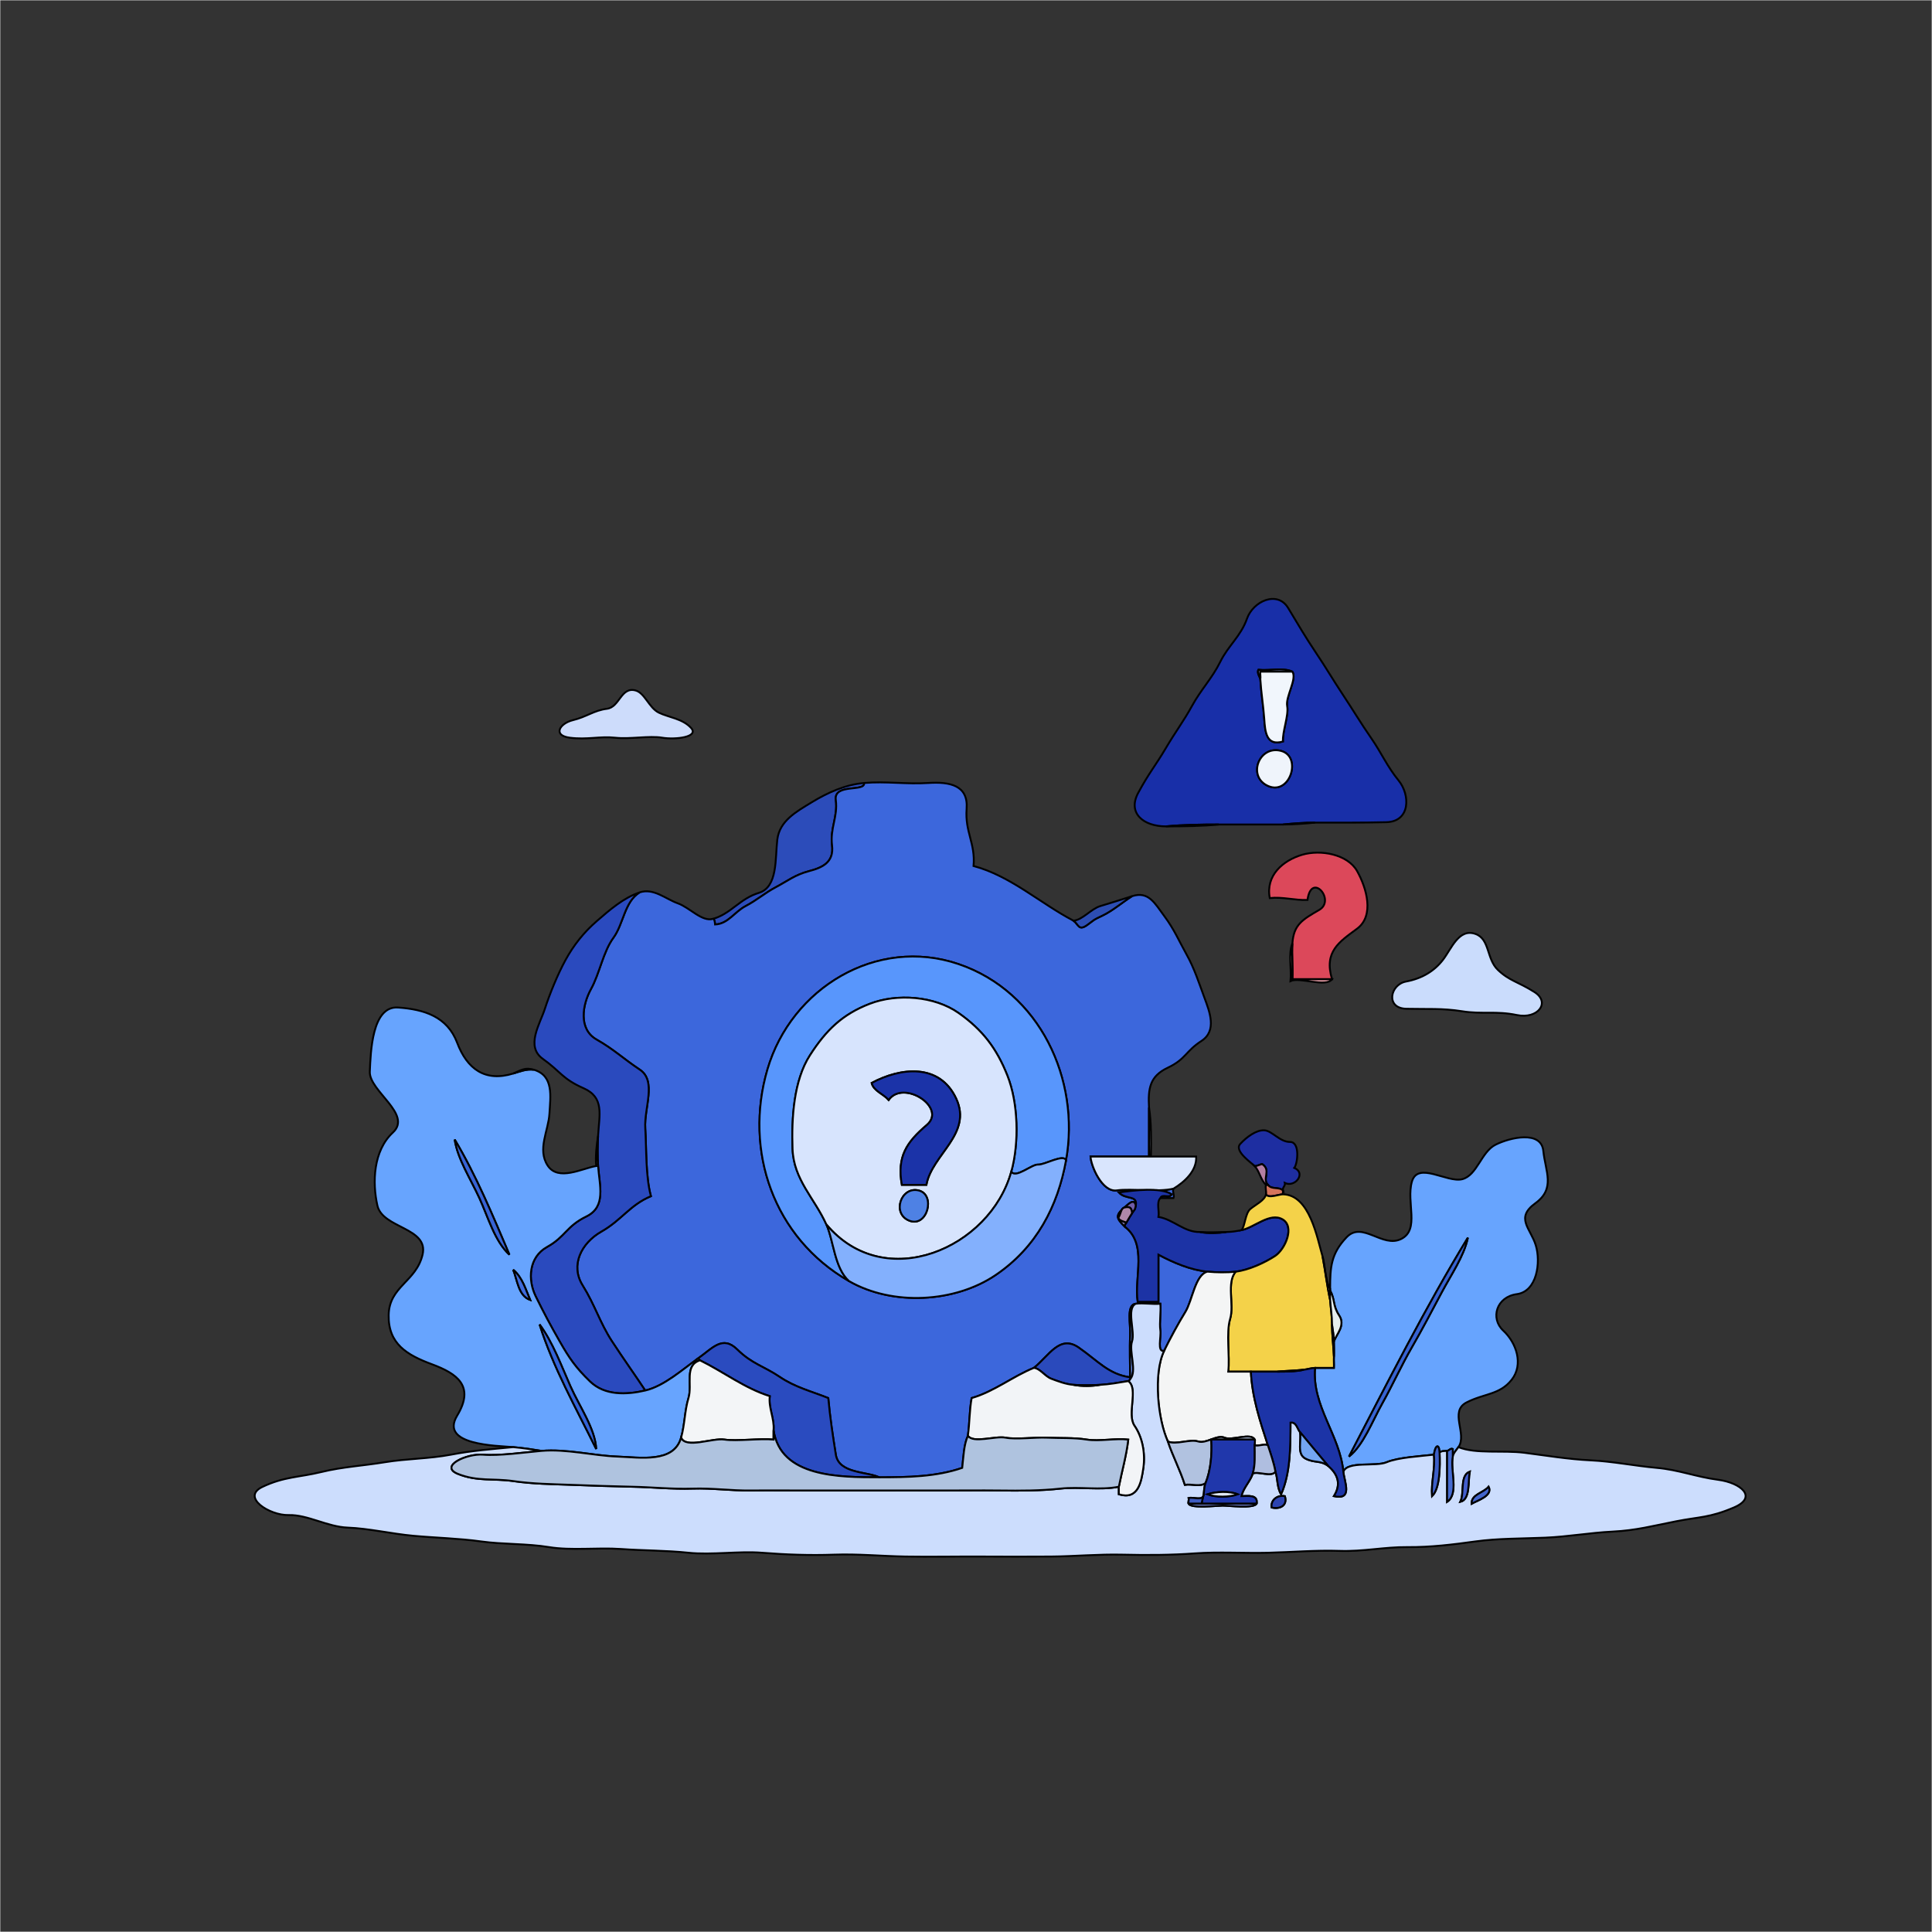 <svg width="1024" height="1024" viewBox="0 0 1024 1024" fill="none" xmlns="http://www.w3.org/2000/svg">
<rect x="0" y="0" width="1024" height="1024" fill="#333333" stroke="none"/>
<g clip-path="url(#clip0_2114_1054)">
<path d="M0 1024H1024V0H0V1024ZM697 436C691.96 436.49 685.73 437 680 437C668.67 437 657.33 437 646 437C637.36 437.84 627.34 438 618 438C605.83 438 597.54 430.85 603.26 420.26C608.97 409.67 612.44 405.81 617.77 396.77C623.1 387.73 627.21 382.49 631.92 373.92C636.64 365.36 642.54 359.37 646.77 350.77C651 342.17 657.66 337.22 660.92 327.92C664.19 318.63 677.04 312.8 682.75 322.25C688.46 331.7 691.72 337.37 697.3 345.7C702.89 354.02 706.49 360.27 711.77 368.23C717.05 376.19 721.37 383.46 726.77 391.23C732.17 399 735.16 406.17 741.3 413.7C747.45 421.22 747.66 435.46 734.78 435.78C721.9 436.09 709.83 436 697 436ZM337 366C341.76 367.37 344.03 375.22 349.25 377.75C354.46 380.28 361.68 380.85 366.23 385.77C370.78 390.69 357.89 392.15 351 391C344.11 389.85 334.02 391.87 326 391C317.98 390.13 311.19 392.18 302 391C292.81 389.82 296.58 383.41 303.69 381.69C310.81 379.98 314.83 376.52 321.67 375.67C328.51 374.83 329.09 363.72 337 366ZM569 488C573.91 487.49 578.18 481.76 583.23 480.23C588.28 478.7 594.87 476.67 600 475C608.82 472.14 612.11 478.83 617.25 485.75C622.39 492.67 624.99 498.92 628.97 506.03C632.96 513.13 635.57 521.22 638.32 528.68C641.07 536.14 645.21 546.28 636.75 551.75C628.3 557.23 628.51 561.39 618.92 565.92C609.33 570.45 608.46 577.03 609 587C610.29 594.92 610.12 604.36 610 613C618 613 626 613 634 613C634.4 620.59 627.76 626.5 622 630C621.22 631.13 622.59 633.74 622 635C619.67 635 617.33 635 615 635C612.81 637.37 614.58 641.86 614 645C621.89 646.27 627.66 653.21 636 653C640.6 653.31 645.39 653.09 650 653C653.02 652.94 655.26 652.56 658 652C659.9 650.08 659.91 643.1 662.75 640.75C665.6 638.41 670.35 636.22 671 633C671.31 631.46 670.49 629.47 671 628C668.25 625.54 667.53 620.79 665 618C663.84 616.72 653.86 610.12 657.33 606.33C660.8 602.54 665.92 598.86 670.08 599.08C674.23 599.29 678.25 605.27 683.74 605.26C689.24 605.24 687.73 616.93 686 619C692.42 621.74 686.49 629.55 681 627C681.37 628.54 679.57 629.4 680 631C680 631.5 679.84 632.94 680 633C694.23 633.33 698.1 656.19 701 666C702.2 670.07 702.59 679.74 705 683C705 671.74 705.4 664.5 713.75 655.75C722.11 647.01 732.69 661.65 742.67 656.67C752.65 651.69 745.23 637.28 748.33 626.33C751.44 615.38 767.04 627.04 775 625C782.96 622.96 785.06 610.5 792.7 606.7C800.33 602.89 816.87 599 817.99 610.01C819.11 621.02 824.56 629.9 813.75 637.75C802.94 645.6 811.23 651.04 813.99 660.01C816.75 668.98 814.71 684.49 803.93 685.93C793.14 687.36 789.75 698.73 796.75 705.25C803.75 711.76 807.59 723.16 801.25 731.25C794.91 739.33 786.67 738.5 777.31 743.31C767.94 748.11 777.84 760.02 773 767C782.26 770.77 796.49 768.54 808 770C819.51 771.46 831.15 773.44 843 774C854.85 774.56 866.2 776.92 878.02 777.98C889.84 779.03 898.85 782.77 910.68 784.32C922.51 785.87 931.91 793.48 919 799C906.08 804.51 900.69 803.89 888.33 806.33C875.97 808.77 867.15 811.16 854.78 811.78C842.4 812.4 831.25 814.48 819 815C806.75 815.52 793.96 815.35 782 817C770.04 818.65 758.43 820.1 746 820C733.57 819.9 722.64 822.43 710 822C697.36 821.57 684.62 822.7 672 823C659.38 823.3 645.87 822.42 633.33 823.33C620.79 824.24 607.85 824.31 595 824C582.15 823.69 569.72 824.9 557 825C544.28 825.1 531.76 825.05 519 825C506.24 824.95 492.73 825.21 480 825C467.27 824.79 454.87 823.54 442 824C429.13 824.46 416.48 823.99 404 823C391.52 822.01 377.27 824.27 365 823C352.73 821.73 341.22 821.86 329 821C316.78 820.14 302.8 821.93 291 820C279.2 818.07 266.59 818.62 255 817C243.41 815.38 230.34 815.05 219 814C207.66 812.95 195.14 810.07 184.33 809.67C173.52 809.27 163.08 802.76 152.98 803.02C142.87 803.29 127.62 793.53 139.08 788.08C150.53 782.62 158.67 783.03 170.22 780.22C181.77 777.41 192.52 776.9 204 775C215.48 773.11 227.55 773.19 239 771C250.45 768.81 260.6 768.1 272 767C263.28 766.23 232.79 766.03 242.31 750.31C251.82 734.58 242.21 728.02 228.92 723.08C215.64 718.14 205.72 712.25 206 697C206.28 681.75 220.6 679.38 223.97 664.98C227.35 650.57 202.78 651.13 200.03 638.97C197.28 626.81 197.78 609.94 208.25 600.25C218.72 590.55 195.56 578.26 196.01 567.99C196.46 557.73 197.12 533.01 211 534C224.88 534.99 237.05 538.82 242.31 552.7C247.56 566.57 257.08 573.59 272 569C276.3 567.17 278.27 565.59 283 567C293.66 570.18 291.71 581.23 291.22 590.22C290.73 599.22 284.67 609.17 290.26 617.74C295.85 626.32 308.67 619.2 316 618C315.51 612.63 316.25 606.61 317 602C317.61 590.84 320.51 581.7 309.25 576.75C298 571.8 297.07 567.87 287.75 561.25C278.43 554.62 286.14 542.9 288.77 534.77C291.41 526.64 295.56 516.47 299.77 508.77C303.98 501.07 309.36 494.23 316.25 488.25C323.14 482.26 330.47 475.88 339 473C346.39 470.51 352.84 476.51 359.23 478.77C365.62 481.03 372.01 488.76 378 487C387.56 484.19 392.11 476.3 402.23 473.23C412.35 470.16 410.79 454.89 411.99 444.99C413.19 435.09 421.92 430.28 430.23 425.23C438.54 420.18 447.89 415.89 458 415C469.42 413.99 480.5 415.76 492 415C503.5 414.24 513.27 416.24 512.33 428.67C511.39 441.1 517.07 446.95 516 459C535.68 464.25 551.48 478.9 569 488ZM706 519C702.81 523.56 688.75 517.66 684 520C684.66 513.5 682.68 505.67 685 500C685.68 489.98 690.41 487.39 699.25 482.25C708.08 477.11 695.02 461.81 693 477C686.2 477.26 679.94 475.25 673 476C670.72 463.88 680.08 456.06 690.07 453.07C700.07 450.09 714.34 452.84 719.3 461.7C724.27 470.56 728.65 485.28 719.25 492.25C709.85 499.21 701.6 504.35 706 519ZM782 495C789.73 497.72 787.76 508.21 793.92 514.08C800.09 519.94 804.43 520.23 813.23 525.77C822.02 531.31 815.06 540.31 804 538C792.94 535.69 785.59 537.69 775 536C764.41 534.31 756.43 534.94 745.33 534.67C734.23 534.4 736.73 521.81 745.23 520.23C753.73 518.65 760.22 514.66 764.77 508.77C769.32 502.88 773.17 491.9 782 495Z" stroke="#F8F8F8" stroke-width="0.3"/>
<path d="M618 438C626.64 437.16 636.66 437 646 437C657.33 437 668.67 437 680 437C685.04 436.51 691.27 436 697 436C709.83 436 721.9 436.09 734.78 435.78C747.66 435.46 747.45 421.22 741.3 413.7C735.16 406.17 732.17 399 726.77 391.23C721.37 383.46 717.05 376.19 711.77 368.23C706.49 360.27 702.89 354.02 697.3 345.7C691.72 337.37 688.46 331.7 682.75 322.25C677.04 312.8 664.19 318.63 660.92 327.92C657.66 337.22 651 342.17 646.77 350.77C642.54 359.37 636.64 365.36 631.92 373.92C627.21 382.49 623.1 387.73 617.77 396.77C612.44 405.81 608.97 409.67 603.26 420.26C597.54 430.85 605.83 438 618 438ZM685 356C687.55 359.89 681.29 369.25 682.22 374.22C683.15 379.19 679.63 387.76 680 393C671.06 395.62 670.54 387.69 670.07 380.93C669.61 374.17 668.4 366.84 668 360C667.92 359.03 666.04 356.67 667 355C672.83 355.66 679.99 353.68 685 356ZM679 398C690.15 400.99 683.81 421.46 672.33 416.67C660.85 411.88 667.21 394.84 679 398Z" stroke="#182FA8" stroke-width="0.3"/>
<path d="M668 360C668.22 358.7 667.83 357.3 668 356C673.67 356 679.33 356 685 356C679.99 353.68 672.83 355.66 667 355C666.04 356.67 667.92 359.03 668 360Z" stroke="#93A2DE" stroke-width="0.3"/>
<path d="M668 360C668.4 366.84 669.61 374.17 670.07 380.93C670.54 387.69 671.06 395.62 680 393C679.63 387.76 683.15 379.19 682.22 374.22C681.29 369.25 687.55 359.89 685 356C679.33 356 673.67 356 668 356C667.83 357.3 668.22 358.7 668 360Z" stroke="#F1F6FC" stroke-width="0.3"/>
<path d="M337 366C329.09 363.72 328.51 374.83 321.67 375.67C314.83 376.52 310.81 379.98 303.69 381.69C296.58 383.41 292.81 389.82 302 391C311.19 392.18 317.98 390.13 326 391C334.02 391.87 344.11 389.85 351 391C357.89 392.15 370.78 390.69 366.23 385.77C361.68 380.85 354.46 380.28 349.25 377.75C344.03 375.22 341.76 367.37 337 366Z" stroke="#CDDCFB" stroke-width="0.3"/>
<path d="M679 398C667.21 394.84 660.85 411.88 672.33 416.67C683.81 421.46 690.15 400.99 679 398Z" stroke="#EFF4FB" stroke-width="0.3"/>
<path d="M378 487C378.83 487.37 378.94 489.29 379 490C385.94 489.71 389.26 483.35 395.23 480.23C401.2 477.11 405.18 473.44 411.23 470.23C417.28 467.02 421.44 463.65 428.74 461.74C436.04 459.84 442.13 456.98 441 448C439.87 439.02 444.15 432.94 443 424C441.85 415.06 458.74 419.92 458 415C447.89 415.89 438.54 420.18 430.23 425.23C421.92 430.28 413.19 435.09 411.99 444.99C410.79 454.89 412.35 470.16 402.23 473.23C392.11 476.3 387.56 484.19 378 487Z" stroke="#2C4CBA" stroke-width="0.3"/>
<path d="M378 487C372.01 488.76 365.62 481.03 359.23 478.77C352.84 476.51 346.39 470.51 339 473C330.98 477.86 330.49 489.7 325.08 497.08C319.66 504.45 317.8 515.96 313.22 524.22C308.65 532.49 306.48 545.41 316.08 550.92C325.69 556.42 329.96 560.84 339.08 566.92C348.2 572.99 341.32 587.16 342 598C342.68 608.84 342.11 623.37 345 634C333.85 638.65 329.47 646.67 318.75 652.75C308.03 658.84 302.18 670.63 308.77 681.23C315.37 691.83 317.93 701.03 324.25 710.75C330.58 720.46 336.51 728.69 342 737C352.06 734.66 361.85 725.76 370 720C377.7 714.56 382.96 707.58 390.75 715.25C398.54 722.92 404.99 724.19 413.23 729.77C421.47 735.36 430.16 737.46 439 741C439.92 751.19 441.4 760.92 443 771C444.6 781.08 459.43 779.9 466 783C481.03 783 496.21 782.77 510 778C510.66 772.34 510.8 765.89 513 761C513.96 754.25 513.78 747.67 515 741C526.8 737.65 536.9 729.46 548 725C556.01 718.61 561.64 707.23 571.75 714.25C581.86 721.28 587.61 728.46 599 730C598.99 723.41 598.66 714.35 599 708C599.34 701.65 596.78 691.67 602 691C606.26 690.46 610.72 691.41 615 691C615.42 694.99 614.45 701.23 615 705C615.55 708.77 613.09 716.7 617 716C620.17 709.51 624.62 701.28 628.31 695.31C631.99 689.33 633.49 675.56 640 674C631.19 673.15 622.08 669.31 614 665C614 673.33 614 681.67 614 690C610.33 690 606.67 690 603 690C601.06 676.54 608.37 659.36 596 650C591.74 645.75 590.96 644.14 596 640C597.68 638.62 601.13 634.63 602 639C603.05 633.16 596.74 636.12 593 632C600.95 630.97 614.72 629.04 621 633C619.97 635.37 615.96 632.54 615 635C617.33 635 619.67 635 622 635C622.59 633.74 621.22 631.13 622 630C613.91 632 599.7 629.83 591.93 630.93C584.15 632.02 578.27 617.98 578 613C588.33 613 598.67 613 609 613C609 604.33 609 595.67 609 587C608.46 577.03 609.33 570.45 618.92 565.92C628.51 561.39 628.3 557.23 636.75 551.75C645.21 546.28 641.07 536.14 638.32 528.68C635.57 521.22 632.96 513.13 628.97 506.03C624.99 498.92 622.39 492.67 617.25 485.75C612.11 478.83 608.82 472.14 600 475C595 478.13 589.72 482.73 584.3 485.3C578.89 487.88 580.85 486.95 576.25 490.25C571.66 493.56 571.75 490.02 569 488C551.48 478.9 535.68 464.25 516 459C517.07 446.95 511.39 441.1 512.33 428.67C513.27 416.24 503.5 414.24 492 415C480.5 415.76 469.42 413.99 458 415C458.74 419.92 441.85 415.06 443 424C444.15 432.94 439.87 439.02 441 448C442.13 456.98 436.04 459.84 428.74 461.74C421.44 463.65 417.28 467.02 411.23 470.23C405.18 473.44 401.2 477.11 395.23 480.23C389.26 483.35 385.94 489.71 379 490C378.94 489.29 378.83 487.37 378 487ZM565 615C560.65 639.28 549.33 661.1 527.75 675.75C506.18 690.41 473.13 692.31 450 679C410.05 656.02 394.11 609.93 406.78 566.78C419.45 523.62 464.78 496.29 508.02 510.98C551.27 525.66 572.63 572.41 565 615Z" stroke="#3C67DC" stroke-width="0.3"/>
<path d="M680 437C685.73 437 691.96 436.49 697 436C691.27 436 685.04 436.51 680 437Z" stroke="#98A3E5" stroke-width="0.3"/>
<path d="M618 438C627.34 438 637.36 437.84 646 437C636.66 437 626.64 437.16 618 438Z" stroke="#9AA3DB" stroke-width="0.3"/>
<path d="M685 500C684.57 506.3 685.32 512.69 685 519C692 519 699 519 706 519C701.6 504.35 709.85 499.21 719.25 492.25C728.65 485.28 724.27 470.56 719.3 461.7C714.34 452.84 700.07 450.09 690.07 453.07C680.08 456.06 670.72 463.88 673 476C679.94 475.25 686.2 477.26 693 477C695.02 461.81 708.08 477.11 699.25 482.25C690.41 487.39 685.68 489.98 685 500Z" stroke="#DC485A" stroke-width="0.3"/>
<path d="M317 602C316.72 607.2 316.65 612.81 317 618C317.71 628.39 321.43 639.56 310.75 644.75C300.08 649.95 299.7 655.48 289.92 660.92C280.13 666.36 279.64 678.33 283.92 687.08C288.21 695.82 291.89 702.71 296.77 711.23C301.65 719.75 305.03 724.8 312.75 732.25C320.47 739.7 331.88 739.35 342 737C336.51 728.69 330.58 720.46 324.25 710.75C317.93 701.03 315.37 691.83 308.77 681.23C302.18 670.63 308.03 658.84 318.75 652.75C329.47 646.67 333.85 638.65 345 634C342.11 623.37 342.68 608.84 342 598C341.32 587.16 348.2 572.99 339.08 566.92C329.96 560.84 325.69 556.42 316.08 550.92C306.48 545.41 308.65 532.49 313.22 524.22C317.8 515.96 319.66 504.45 325.08 497.08C330.49 489.7 330.98 477.86 339 473C330.47 475.88 323.14 482.26 316.25 488.25C309.36 494.23 303.98 501.07 299.77 508.77C295.56 516.47 291.41 526.64 288.77 534.77C286.14 542.9 278.43 554.62 287.75 561.25C297.07 567.87 298 571.8 309.25 576.75C320.51 581.7 317.61 590.84 317 602Z" stroke="#2A4ABE" stroke-width="0.3"/>
<path d="M569 488C571.75 490.02 571.66 493.56 576.25 490.25C580.85 486.95 578.89 487.88 584.3 485.3C589.72 482.73 595 478.13 600 475C594.87 476.67 588.28 478.7 583.23 480.23C578.18 481.76 573.91 487.49 569 488Z" stroke="#2D4EB4" stroke-width="0.3"/>
<path d="M782 495C773.17 491.9 769.32 502.88 764.77 508.77C760.22 514.66 753.73 518.65 745.23 520.23C736.73 521.81 734.23 534.4 745.33 534.67C756.43 534.94 764.41 534.31 775 536C785.59 537.69 792.94 535.69 804 538C815.06 540.31 822.02 531.31 813.23 525.77C804.43 520.23 800.09 519.94 793.92 514.08C787.76 508.21 789.73 497.72 782 495Z" stroke="#CADCFC" stroke-width="0.3"/>
<path d="M706 519C699 519 692 519 685 519C685.32 512.69 684.57 506.3 685 500C682.68 505.67 684.66 513.5 684 520C688.75 517.66 702.81 523.56 706 519Z" stroke="#E59BA4" stroke-width="0.3"/>
<path d="M450 679C442.29 672.08 441.95 657.83 438 649C431.82 635.16 420.64 625.27 420.07 608.93C419.5 592.58 420.68 572.7 429.31 559.31C437.93 545.91 446.56 537.59 461.03 532.02C475.49 526.46 495.31 527.92 508.08 536.92C520.84 545.93 528.19 555.65 533.93 570.07C539.66 584.5 540.27 605.47 536 621C538.35 624.8 546.86 617.02 550.25 617.25C553.63 617.47 563.74 611.42 565 615C572.63 572.41 551.27 525.66 508.02 510.98C464.78 496.29 419.45 523.62 406.78 566.78C394.11 609.93 410.05 656.02 450 679Z" stroke="#5896FC" stroke-width="0.3"/>
<path d="M438 649C469.01 686.01 524.85 661.54 536 621C540.27 605.47 539.66 584.5 533.93 570.07C528.19 555.65 520.84 545.93 508.08 536.92C495.31 527.92 475.49 526.46 461.03 532.02C446.56 537.59 437.93 545.91 429.31 559.31C420.68 572.7 419.5 592.58 420.07 608.93C420.64 625.27 431.82 635.16 438 649ZM491 628C486.67 628 482.33 628 478 628C475.35 613.06 480.43 605.46 491.25 596.25C502.07 587.04 478.87 571.93 471 583C468.2 579.76 463 578.22 462 574C477.24 565.79 497.96 563.38 506.77 582.23C515.58 601.08 493.87 611.9 491 628ZM487 631C496 633.28 491.54 650.7 482 647C472.46 643.29 477.56 628.61 487 631Z" stroke="#D7E4FD" stroke-width="0.3"/>
<path d="M272 767C277.32 767.47 282.44 768.26 287 769C300.09 767.85 314.58 771.55 327 772C339.42 772.45 357.15 775.59 361 762C363.01 754.89 362.79 748.11 364.93 740.93C367.06 733.75 362.52 723.71 371 721C370.73 720.87 370.33 719.99 370 720C361.85 725.76 352.06 734.66 342 737C331.88 739.35 320.47 739.7 312.75 732.25C305.03 724.8 301.65 719.75 296.77 711.23C291.89 702.71 288.21 695.82 283.92 687.08C279.64 678.33 280.13 666.36 289.92 660.92C299.7 655.48 300.08 649.95 310.75 644.75C321.43 639.56 317.71 628.39 317 618C316.99 617.94 316 618 316 618C308.67 619.2 295.85 626.32 290.26 617.74C284.67 609.17 290.73 599.22 291.22 590.22C291.71 581.23 293.66 570.18 283 567C279.09 566.44 275.53 567.92 272 569C257.08 573.59 247.56 566.57 242.31 552.7C237.05 538.82 224.88 534.99 211 534C197.12 533.01 196.46 557.73 196.01 567.99C195.56 578.26 218.72 590.55 208.25 600.25C197.78 609.94 197.28 626.81 200.03 638.97C202.78 651.13 227.35 650.57 223.97 664.98C220.6 679.38 206.28 681.75 206 697C205.72 712.25 215.64 718.14 228.92 723.08C242.21 728.02 251.82 734.58 242.31 750.31C232.79 766.03 263.28 766.23 272 767ZM270 665C262.19 657.82 258.68 644.94 254.07 634.93C249.47 624.91 242.52 614.24 241 604C252.32 622.89 261.3 644.51 270 665ZM281 689C274.7 686.7 274.25 678.52 272 673C276.79 676.92 278.65 683.51 281 689ZM316 768C305.37 746.37 293.2 724.9 286 702C292.97 711.41 297.49 723.83 302.31 734.69C307.12 745.56 315.43 757.15 316 768Z" stroke="#67A4FE" stroke-width="0.3"/>
<path d="M272 569C275.53 567.92 279.09 566.44 283 567C278.27 565.59 276.3 567.17 272 569Z" stroke="#CAE5FB" stroke-width="0.3"/>
<path d="M491 628C493.87 611.9 515.58 601.08 506.77 582.23C497.96 563.38 477.24 565.79 462 574C463 578.22 468.2 579.76 471 583C478.87 571.93 502.07 587.04 491.25 596.25C480.43 605.46 475.35 613.06 478 628C482.33 628 486.67 628 491 628Z" stroke="#1B33A8" stroke-width="0.3"/>
<path d="M622 630C627.76 626.5 634.4 620.59 634 613C626 613 618 613 610 613C610.12 604.36 610.29 594.92 609 587C609 595.67 609 604.33 609 613C598.67 613 588.33 613 578 613C578.27 617.98 584.15 632.02 591.93 630.93C599.7 629.83 613.91 632 622 630Z" stroke="#D9E5FD" stroke-width="0.3"/>
<path d="M665 618C665.9 618.27 667.9 617.1 669 617C673.94 620.37 668.81 624.63 672 628C674.07 630.7 677.81 628.83 680 631C679.57 629.4 681.37 628.54 681 627C686.49 629.55 692.42 621.74 686 619C687.73 616.93 689.24 605.24 683.74 605.26C678.25 605.27 674.23 599.29 670.08 599.08C665.92 598.86 660.8 602.54 657.33 606.33C653.86 610.12 663.84 616.72 665 618Z" stroke="#1E2EA1" stroke-width="0.3"/>
<path d="M316 618C316 618 316.99 617.94 317 618C316.65 612.81 316.72 607.2 317 602C316.25 606.61 315.51 612.63 316 618Z" stroke="#D2DEFC" stroke-width="0.3"/>
<path d="M705 683C705 683.5 705 684 705 684C707.72 688.97 706.26 691.92 709.78 697.22C713.29 702.53 708.33 707.07 707 711C707 713.65 707.16 716.36 707 719C706.88 720.99 707.09 723.01 707 725C703.67 725 700.33 725 697 725C695.31 745.38 710.11 760.45 712 780C714.48 774.19 728.99 777.55 735 775C741.02 772.46 753.04 771.8 760 771C760.71 765.78 762.78 764.89 763 770C763.86 768.83 765.78 769.14 767 769C767.99 768.89 768.78 767.47 770 768C770 769.33 770 770.67 770 772C770.36 770.12 771.94 768.53 773 767C777.84 760.02 767.94 748.11 777.31 743.31C786.67 738.5 794.91 739.33 801.25 731.25C807.59 723.16 803.75 711.76 796.75 705.25C789.75 698.73 793.14 687.36 803.93 685.93C814.71 684.49 816.75 668.98 813.99 660.01C811.23 651.04 802.94 645.6 813.75 637.75C824.56 629.9 819.11 621.02 817.99 610.01C816.87 599 800.33 602.89 792.7 606.7C785.06 610.5 782.96 622.96 775 625C767.04 627.04 751.44 615.38 748.33 626.33C745.23 637.28 752.65 651.69 742.67 656.67C732.69 661.65 722.11 647.01 713.75 655.75C705.4 664.5 705 671.74 705 683ZM778 656C775.94 665.8 769.18 675.51 764.08 685.08C758.99 694.66 753.68 704.81 748.23 714.23C742.78 723.65 738.04 734.17 732.7 743.7C727.35 753.22 722.62 765.98 715 772C735.36 732.96 755.24 693.38 778 656Z" stroke="#67A4FE" stroke-width="0.3"/>
<path d="M270 665C261.3 644.51 252.32 622.89 241 604C242.52 614.24 249.47 624.91 254.07 634.93C258.68 644.94 262.19 657.82 270 665Z" stroke="#3763D5" stroke-width="0.3"/>
<path d="M536 621C524.85 661.54 469.01 686.01 438 649C441.95 657.83 442.29 672.08 450 679C473.13 692.31 506.18 690.41 527.75 675.75C549.33 661.1 560.65 639.28 565 615C563.74 611.42 553.63 617.47 550.25 617.25C546.86 617.02 538.35 624.8 536 621Z" stroke="#83B0FD" stroke-width="0.3"/>
<path d="M665 618C667.53 620.79 668.25 625.54 671 628C671.28 628.25 672 628 672 628C668.81 624.63 673.94 620.37 669 617C667.9 617.1 665.9 618.27 665 618Z" stroke="#B47FA2" stroke-width="0.3"/>
<path d="M671 633C672.22 635.36 678.05 632.96 680 633C679.84 632.94 680 631.5 680 631C677.81 628.83 674.07 630.7 672 628C672 628 671.28 628.25 671 628C670.49 629.47 671.31 631.46 671 633Z" stroke="#D4745C" stroke-width="0.3"/>
<path d="M487 631C477.56 628.61 472.46 643.29 482 647C491.54 650.7 496 633.28 487 631Z" stroke="#4E81E4" stroke-width="0.3"/>
<path d="M602 639C601.55 641.52 601.18 641.21 600 643C598.94 644.62 598.02 646.36 597 648C596.68 648.51 595.97 649.36 596 650C608.37 659.36 601.06 676.54 603 690C606.67 690 610.33 690 614 690C614 681.67 614 673.33 614 665C622.08 669.31 631.19 673.15 640 674C644.63 674.45 650.38 674.54 655 674C661.8 673.2 670.25 669.31 675.75 665.75C681.24 662.18 686.47 650.08 679.75 646.25C673.03 642.42 664.84 650.61 658 652C655.26 652.56 653.02 652.94 650 653C645.44 653.55 640.54 653.81 636 653C627.66 653.21 621.89 646.27 614 645C614.58 641.86 612.81 637.37 615 635C615.96 632.54 619.97 635.37 621 633C614.72 629.04 600.95 630.97 593 632C596.74 636.12 603.05 633.16 602 639Z" stroke="#1C33A5" stroke-width="0.3"/>
<path d="M658 652C664.84 650.61 673.03 642.42 679.75 646.25C686.47 650.08 681.24 662.18 675.75 665.75C670.25 669.31 661.8 673.2 655 674C649.89 679.53 654.26 691.57 652 699C649.75 706.43 651.94 718.91 651 727C655 727 659 727 663 727C667.67 727 672.33 727 677 727C680.9 726.62 686.52 726.49 691 726C692.89 725.79 694.84 725.11 697 725C700.33 725 703.67 725 707 725C707.09 723.01 706.88 720.99 707 719C706.82 714.11 706 707.61 706 702C706 697.4 705.3 693.34 705 689C703.39 681.73 702.46 673.69 701 666C698.1 656.19 694.23 633.33 680 633C678.05 632.96 672.22 635.36 671 633C670.35 636.22 665.6 638.41 662.75 640.75C659.91 643.1 659.9 650.08 658 652Z" stroke="#F4D249" stroke-width="0.3"/>
<path d="M596 640C599.05 639.32 599.77 640.31 600 643C601.18 641.21 601.55 641.52 602 639C601.13 634.63 597.68 638.62 596 640Z" stroke="#6F5CA6" stroke-width="0.3"/>
<path d="M596 650C595.97 649.36 596.68 648.51 597 648C596.74 647.73 591.95 646.83 593.03 644.97C594.11 643.11 594.11 640.42 596 640C590.96 644.14 591.74 645.75 596 650Z" stroke="#8D81BF" stroke-width="0.3"/>
<path d="M597 648C598.02 646.36 598.94 644.62 600 643C599.77 640.31 599.05 639.32 596 640C594.11 640.42 594.11 643.11 593.03 644.97C591.95 646.83 596.74 647.73 597 648Z" stroke="#AF88A9" stroke-width="0.3"/>
<path d="M650 653C645.39 653.09 640.6 653.31 636 653C640.54 653.81 645.44 653.55 650 653Z" stroke="#C1CCF3" stroke-width="0.3"/>
<path d="M778 656C755.24 693.38 735.36 732.96 715 772C722.62 765.98 727.35 753.22 732.7 743.7C738.04 734.17 742.78 723.65 748.23 714.23C753.68 704.81 758.99 694.66 764.08 685.08C769.18 675.51 775.94 665.8 778 656Z" stroke="#3763D2" stroke-width="0.3"/>
<path d="M705 689C704.89 687.35 705 685.65 705 684C705 684 705 683.5 705 683C702.59 679.74 702.2 670.07 701 666C702.46 673.69 703.39 681.73 705 689Z" stroke="#F1E6B3" stroke-width="0.3"/>
<path d="M281 689C278.65 683.51 276.79 676.92 272 673C274.25 678.52 274.7 686.7 281 689Z" stroke="#3E6BDC" stroke-width="0.3"/>
<path d="M617 716C611.15 727.97 613.69 752.51 619 764C623.11 765.95 630.72 762.61 635 764C639.28 765.39 645.06 760.25 649 762C652.94 763.75 663.09 759.12 665 763C665.29 763.6 665 765.32 665 766C666.99 766.69 670.12 765.08 672 766C667.89 753.35 663.63 740.66 663 727C659 727 655 727 651 727C651.94 718.91 649.75 706.43 652 699C654.26 691.57 649.89 679.53 655 674C650.38 674.54 644.63 674.45 640 674C633.49 675.56 631.99 689.33 628.31 695.31C624.62 701.28 620.17 709.51 617 716Z" stroke="#F4F5F5" stroke-width="0.3"/>
<path d="M705 689C705.3 693.34 706 697.4 706 702C706.23 704.42 707 707.91 707 711C708.33 707.07 713.29 702.53 709.78 697.22C706.26 691.92 707.72 688.97 705 684C705 685.65 704.89 687.35 705 689Z" stroke="#E5EEEF" stroke-width="0.3"/>
<path d="M599 730C599 730.5 599 731 599 731C602.86 726.82 598.22 716.29 600 711C601.78 705.71 596.78 693.53 602 691C596.78 691.67 599.34 701.65 599 708C598.66 714.35 598.99 723.41 599 730Z" stroke="#6485D8" stroke-width="0.3"/>
<path d="M599 731C598.88 731.26 598.21 731.96 598 732C603.64 736.19 597.03 749.47 601.31 755.69C605.58 761.92 607.09 770.37 606 778C604.91 785.63 603.24 795.12 593 792C593 790.67 593 789.33 593 788C582.9 789.99 572.4 787.87 562 789C551.6 790.13 540.85 790.14 530 790C519.15 789.86 507.92 790.05 497 790C486.08 789.95 474.93 790 464 790C453.07 790 441.91 789.96 431 790C420.09 790.04 408.82 789.88 398 790C387.18 790.12 377.81 788.65 367 789C356.19 789.35 345.69 788.21 335 788C324.31 787.79 313.67 787.4 303 787C292.33 786.6 282.51 786.53 272 785C261.49 783.47 253.12 785.34 242.78 781.22C232.44 777.1 247.53 770.3 256.01 771.01C264.48 771.72 278.32 769.76 287 769C282.44 768.26 277.32 767.47 272 767C260.6 768.1 250.45 768.81 239 771C227.55 773.19 215.48 773.11 204 775C192.52 776.9 181.77 777.41 170.22 780.22C158.67 783.03 150.53 782.62 139.08 788.08C127.62 793.53 142.87 803.29 152.98 803.02C163.08 802.76 173.52 809.27 184.33 809.67C195.14 810.07 207.66 812.95 219 814C230.34 815.05 243.41 815.38 255 817C266.59 818.62 279.2 818.07 291 820C302.8 821.93 316.78 820.14 329 821C341.22 821.86 352.73 821.73 365 823C377.27 824.27 391.52 822.01 404 823C416.48 823.99 429.13 824.46 442 824C454.87 823.54 467.27 824.79 480 825C492.73 825.21 506.24 824.95 519 825C531.76 825.05 544.28 825.1 557 825C569.72 824.9 582.15 823.69 595 824C607.85 824.31 620.79 824.24 633.33 823.33C645.87 822.42 659.38 823.3 672 823C684.62 822.7 697.36 821.57 710 822C722.64 822.43 733.57 819.9 746 820C758.43 820.1 770.04 818.65 782 817C793.96 815.35 806.75 815.52 819 815C831.25 814.48 842.4 812.4 854.78 811.78C867.15 811.16 875.97 808.77 888.33 806.33C900.69 803.89 906.08 804.51 919 799C931.91 793.48 922.51 785.87 910.68 784.32C898.85 782.77 889.84 779.03 878.02 777.98C866.2 776.92 854.85 774.56 843 774C831.15 773.44 819.51 771.46 808 770C796.49 768.54 782.26 770.77 773 767C771.94 768.53 770.36 770.12 770 772C768.58 779.48 773.38 791.73 767 796C767 787 767 778 767 769C765.78 769.14 763.86 768.83 763 770C763.3 777.01 763.3 788.94 759 793C758.48 785.46 760.75 778.61 760 771C753.04 771.8 741.02 772.46 735 775C728.99 777.55 714.48 774.19 712 780C712.53 785.49 717.22 795.27 707 793C710.75 786.98 709.49 781.72 704 777C699.79 773.84 696.79 775.57 691.93 773.07C687.07 770.58 690 763.38 689 759C687.57 757.29 687.15 753.59 684 754C683.94 766.96 684.01 780.78 679 792C676.77 788.35 677.32 783.93 676 780C673.94 783.1 666.79 779.64 664 781C662.77 785.01 658.92 788.65 658 793C661.13 792.97 666.98 791.97 666 797C664.48 799.68 651.1 797.98 648 798C644.9 798.02 631.28 799.63 630 797C629.61 796.19 630.31 794.85 630 794C632.48 793.26 637.82 795.81 638 792C638.2 790.68 638.12 788.21 639 786C636.02 788.28 631.44 786.34 628 787C625.52 779.17 621.64 771.82 619 764C613.69 752.51 611.15 727.97 617 716C613.09 716.7 615.55 708.77 615 705C614.45 701.23 615.42 694.99 615 691C610.72 691.41 606.26 690.46 602 691C596.78 693.53 601.78 705.71 600 711C598.22 716.29 602.86 726.82 599 731ZM779 780C777.99 785.12 779.41 794.71 774 796C776.34 791.19 773.55 782.11 779 780ZM789 788C791.38 792.74 783.18 795.21 780 797C779.76 792.02 786.29 791.28 789 788ZM681 793C682.57 798.02 678.32 800.05 674 799C673.39 794.97 677.17 792.25 681 793Z" stroke="#CCDDFD" stroke-width="0.3"/>
<path d="M316 768C315.43 757.15 307.12 745.56 302.31 734.69C297.49 723.83 292.97 711.41 286 702C293.2 724.9 305.37 746.37 316 768Z" stroke="#3262D7" stroke-width="0.3"/>
<path d="M707 719C707.16 716.36 707 713.65 707 711C707 707.91 706.23 704.42 706 702C706 707.61 706.82 714.11 707 719Z" stroke="#D9D8B3" stroke-width="0.3"/>
<path d="M370 720C370.33 719.99 370.73 720.87 371 721C383.32 727.02 394.64 735.84 408 740C407.24 746.36 410.51 751.68 410 758C413.58 783.05 445.03 783 466 783C459.43 779.9 444.6 781.08 443 771C441.4 760.92 439.92 751.19 439 741C430.16 737.46 421.47 735.36 413.23 729.77C404.99 724.19 398.54 722.92 390.75 715.25C382.96 707.58 377.7 714.56 370 720Z" stroke="#2A4BBF" stroke-width="0.3"/>
<path d="M548 725C551.32 725.35 553.82 729.49 557.23 730.77C560.64 732.05 564.93 733.72 569 734C573.55 734.31 578.45 734.25 583 734C588.08 733.72 592.97 732.83 598 732C598.21 731.96 598.88 731.26 599 731C599 731 599 730.5 599 730C587.61 728.46 581.86 721.28 571.75 714.25C561.64 707.23 556.01 718.61 548 725Z" stroke="#2A4ABC" stroke-width="0.3"/>
<path d="M361 762C363.48 767.99 377.65 762.01 384 763C390.35 763.99 403.07 762.26 410 763C410 761.33 410 759.67 410 758C410.51 751.68 407.24 746.36 408 740C394.64 735.84 383.32 727.02 371 721C362.52 723.71 367.06 733.75 364.93 740.93C362.79 748.11 363.01 754.89 361 762Z" stroke="#F3F5F7" stroke-width="0.3"/>
<path d="M513 761C515.9 765.15 527.35 760.94 533 762C538.65 763.06 548.47 761.7 555 762C561.53 762.3 569.35 761.93 576 763C582.66 764.07 591.17 762.2 598 763C597.02 771.51 594.66 779.64 593 788C593 789.33 593 790.67 593 792C603.24 795.12 604.91 785.63 606 778C607.09 770.37 605.58 761.92 601.31 755.69C597.03 749.47 603.64 736.19 598 732C592.97 732.83 588.08 733.72 583 734C578.4 734.75 573.55 734.82 569 734C564.93 733.72 560.64 732.05 557.23 730.77C553.82 729.49 551.32 725.35 548 725C536.9 729.46 526.8 737.65 515 741C513.78 747.67 513.96 754.25 513 761Z" stroke="#F2F4F7" stroke-width="0.3"/>
<path d="M691 726C686.82 726.96 681.83 727 677 727C672.33 727 667.67 727 663 727C663.63 740.66 667.89 753.35 672 766C673.44 770.43 675.1 775.05 676 780C677.32 783.93 676.77 788.35 679 792C684.01 780.78 683.94 766.96 684 754C687.15 753.59 687.57 757.29 689 759C693.98 764.94 698.95 771.09 704 777C709.49 781.72 710.75 786.98 707 793C717.22 795.27 712.53 785.49 712 780C710.11 760.45 695.31 745.38 697 725C694.84 725.11 692.89 725.79 691 726Z" stroke="#1C34A7" stroke-width="0.3"/>
<path d="M677 727C681.83 727 686.82 726.96 691 726C686.52 726.49 680.9 726.62 677 727Z" stroke="#4E4B5D" stroke-width="0.3"/>
<path d="M583 734C578.45 734.25 573.55 734.31 569 734C573.55 734.82 578.4 734.75 583 734Z" stroke="#BCD3FA" stroke-width="0.3"/>
<path d="M361 762C357.15 775.59 339.42 772.45 327 772C314.58 771.55 300.09 767.85 287 769C278.32 769.76 264.48 771.72 256.01 771.01C247.53 770.3 232.44 777.1 242.78 781.22C253.12 785.34 261.49 783.47 272 785C282.51 786.53 292.33 786.6 303 787C313.67 787.4 324.31 787.79 335 788C345.69 788.21 356.19 789.35 367 789C377.81 788.65 387.18 790.12 398 790C408.82 789.88 420.09 790.04 431 790C441.91 789.96 453.07 790 464 790C474.93 790 486.08 789.95 497 790C507.92 790.05 519.15 789.86 530 790C540.85 790.14 551.6 790.13 562 789C572.4 787.87 582.9 789.99 593 788C594.66 779.64 597.02 771.51 598 763C591.17 762.2 582.66 764.07 576 763C569.35 761.93 561.53 762.3 555 762C548.47 761.7 538.65 763.06 533 762C527.35 760.94 515.9 765.15 513 761C510.8 765.89 510.66 772.34 510 778C496.21 782.77 481.03 783 466 783C445.03 783 413.58 783.05 410 758C410 759.67 410 761.33 410 763C403.07 762.26 390.35 763.99 384 763C377.65 762.01 363.48 767.99 361 762Z" stroke="#AFC3DF" stroke-width="0.3"/>
<path d="M704 777C698.95 771.09 693.98 764.94 689 759C690 763.38 687.07 770.58 691.93 773.07C696.79 775.57 699.79 773.84 704 777Z" stroke="#74A6F2" stroke-width="0.3"/>
<path d="M619 764C621.64 771.82 625.52 779.17 628 787C631.44 786.34 636.02 788.28 639 786C641.73 779.14 642.45 771.02 642 763C649.67 763 657.33 763 665 763C663.09 759.12 652.94 763.75 649 762C645.06 760.25 639.28 765.39 635 764C630.72 762.61 623.11 765.95 619 764Z" stroke="#B1C2E0" stroke-width="0.3"/>
<path d="M639 786C638.12 788.21 638.2 790.68 638 792C637.91 792.57 636.68 796.82 637 797C646.67 797 656.33 797 666 797C666.98 791.97 661.13 792.97 658 793C658.92 788.65 662.77 785.01 664 781C665.41 776.43 665 770.92 665 766C665 765.32 665.29 763.6 665 763C657.33 763 649.67 763 642 763C642.45 771.02 641.73 779.14 639 786ZM656 792C651.74 793.61 644.19 793.7 640 792C644.69 790.47 651.72 790.24 656 792Z" stroke="#2037AB" stroke-width="0.3"/>
<path d="M664 781C666.79 779.64 673.94 783.1 676 780C675.1 775.05 673.44 770.43 672 766C670.12 765.08 666.99 766.69 665 766C665 770.92 665.41 776.43 664 781Z" stroke="#AFBEE0" stroke-width="0.3"/>
<path d="M760 771C760.75 778.61 758.48 785.46 759 793C763.3 788.94 763.3 777.01 763 770C762.78 764.89 760.71 765.78 760 771Z" stroke="#3D5FC7" stroke-width="0.3"/>
<path d="M767 769C767 778 767 787 767 796C773.38 791.73 768.58 779.48 770 772C770 770.67 770 769.33 770 768C768.78 767.47 767.99 768.89 767 769Z" stroke="#466BCF" stroke-width="0.3"/>
<path d="M779 780C773.55 782.11 776.34 791.19 774 796C779.41 794.71 777.99 785.12 779 780Z" stroke="#435ECC" stroke-width="0.3"/>
<path d="M789 788C786.29 791.28 779.76 792.02 780 797C783.18 795.21 791.38 792.74 789 788Z" stroke="#4365CB" stroke-width="0.3"/>
<path d="M656 792C651.72 790.24 644.69 790.47 640 792C644.19 793.7 651.74 793.61 656 792Z" stroke="#E0E8F9" stroke-width="0.3"/>
<path d="M630 797C632.33 797 634.67 797 637 797C636.68 796.82 637.91 792.57 638 792C637.82 795.81 632.48 793.26 630 794C630.31 794.85 629.61 796.19 630 797Z" stroke="#3E5CC1" stroke-width="0.3"/>
<path d="M681 793C677.17 792.25 673.39 794.97 674 799C678.32 800.05 682.57 798.02 681 793Z" stroke="#2D44B1" stroke-width="0.3"/>
<path d="M666 797C656.33 797 646.67 797 637 797C634.67 797 632.33 797 630 797C631.28 799.63 644.9 798.02 648 798C651.1 797.98 664.48 799.68 666 797Z" stroke="#7385D6" stroke-width="0.3"/>
<path d="M618 438C626.64 437.16 636.66 437 646 437C657.33 437 668.67 437 680 437C685.04 436.51 691.27 436 697 436C709.83 436 721.9 436.09 734.78 435.78C747.66 435.46 747.45 421.22 741.3 413.7C735.16 406.17 732.17 399 726.77 391.23C721.37 383.46 717.05 376.19 711.77 368.23C706.49 360.27 702.89 354.02 697.3 345.7C691.72 337.37 688.46 331.7 682.75 322.25C677.04 312.8 664.19 318.63 660.92 327.92C657.66 337.22 651 342.17 646.77 350.77C642.54 359.37 636.64 365.36 631.92 373.92C627.21 382.49 623.1 387.73 617.77 396.77C612.44 405.81 608.97 409.67 603.26 420.26C597.54 430.85 605.83 438 618 438ZM685 356C687.55 359.89 681.29 369.25 682.22 374.22C683.15 379.19 679.63 387.76 680 393C671.06 395.62 670.54 387.69 670.07 380.93C669.61 374.17 668.4 366.84 668 360C667.92 359.03 666.04 356.67 667 355C672.83 355.66 679.99 353.68 685 356ZM679 398C690.15 400.99 683.81 421.46 672.33 416.67C660.85 411.88 667.21 394.84 679 398Z" fill="#182FA8" stroke="black"/>
<path d="M668 360C668.22 358.7 667.83 357.3 668 356C673.67 356 679.33 356 685 356C679.99 353.68 672.83 355.66 667 355C666.04 356.67 667.92 359.03 668 360Z" fill="#93A2DE" stroke="black"/>
<path d="M668 360C668.4 366.84 669.61 374.17 670.07 380.93C670.54 387.69 671.06 395.62 680 393C679.63 387.76 683.15 379.19 682.22 374.22C681.29 369.25 687.55 359.89 685 356C679.33 356 673.67 356 668 356C667.83 357.3 668.22 358.7 668 360Z" fill="#F1F6FC" stroke="black"/>
<path d="M337 366C329.09 363.72 328.51 374.83 321.67 375.67C314.83 376.52 310.81 379.98 303.69 381.69C296.58 383.41 292.81 389.82 302 391C311.19 392.18 317.98 390.13 326 391C334.02 391.87 344.11 389.85 351 391C357.89 392.15 370.78 390.69 366.23 385.77C361.68 380.85 354.46 380.28 349.25 377.75C344.03 375.22 341.76 367.37 337 366Z" fill="#CDDCFB" stroke="black"/>
<path d="M679 398C667.21 394.84 660.85 411.88 672.33 416.67C683.81 421.46 690.15 400.99 679 398Z" fill="#EFF4FB" stroke="black"/>
<path d="M378 487C378.83 487.37 378.94 489.29 379 490C385.94 489.71 389.26 483.35 395.23 480.23C401.2 477.11 405.18 473.44 411.23 470.23C417.28 467.02 421.44 463.65 428.74 461.74C436.04 459.84 442.13 456.98 441 448C439.87 439.02 444.15 432.94 443 424C441.85 415.06 458.74 419.92 458 415C447.89 415.89 438.54 420.18 430.23 425.23C421.92 430.28 413.19 435.09 411.99 444.99C410.79 454.89 412.35 470.16 402.23 473.23C392.11 476.3 387.56 484.19 378 487Z" fill="#2C4CBA" stroke="black"/>
<path d="M378 487C372.01 488.76 365.62 481.03 359.23 478.77C352.84 476.51 346.39 470.51 339 473C330.98 477.86 330.49 489.7 325.08 497.08C319.66 504.45 317.8 515.96 313.22 524.22C308.65 532.49 306.48 545.41 316.08 550.92C325.69 556.42 329.96 560.84 339.08 566.92C348.2 572.99 341.32 587.16 342 598C342.68 608.84 342.11 623.37 345 634C333.85 638.65 329.47 646.67 318.75 652.75C308.03 658.84 302.18 670.63 308.77 681.23C315.37 691.83 317.93 701.03 324.25 710.75C330.58 720.46 336.51 728.69 342 737C352.06 734.66 361.85 725.76 370 720C377.7 714.56 382.96 707.58 390.75 715.25C398.54 722.92 404.99 724.19 413.23 729.77C421.47 735.36 430.16 737.46 439 741C439.92 751.19 441.4 760.92 443 771C444.6 781.08 459.43 779.9 466 783C481.03 783 496.21 782.77 510 778C510.66 772.34 510.8 765.89 513 761C513.96 754.25 513.78 747.67 515 741C526.8 737.65 536.9 729.46 548 725C556.01 718.61 561.64 707.23 571.75 714.25C581.86 721.28 587.61 728.46 599 730C598.99 723.41 598.66 714.35 599 708C599.34 701.65 596.78 691.67 602 691C606.26 690.46 610.72 691.41 615 691C615.42 694.99 614.45 701.23 615 705C615.55 708.77 613.09 716.7 617 716C620.17 709.51 624.62 701.28 628.31 695.31C631.99 689.33 633.49 675.56 640 674C631.19 673.15 622.08 669.31 614 665C614 673.33 614 681.67 614 690C610.33 690 606.67 690 603 690C601.06 676.54 608.37 659.36 596 650C591.74 645.75 590.96 644.14 596 640C597.68 638.62 601.13 634.63 602 639C603.05 633.16 596.74 636.12 593 632C600.95 630.97 614.72 629.04 621 633C619.97 635.37 615.96 632.54 615 635C617.33 635 619.67 635 622 635C622.59 633.74 621.22 631.13 622 630C613.91 632 599.7 629.83 591.93 630.93C584.15 632.02 578.27 617.98 578 613C588.33 613 598.67 613 609 613C609 604.33 609 595.67 609 587C608.46 577.03 609.33 570.45 618.92 565.92C628.51 561.39 628.3 557.23 636.75 551.75C645.21 546.28 641.07 536.14 638.32 528.68C635.57 521.22 632.96 513.13 628.97 506.03C624.99 498.92 622.39 492.67 617.25 485.75C612.11 478.83 608.82 472.14 600 475C595 478.13 589.72 482.73 584.3 485.3C578.89 487.88 580.85 486.95 576.25 490.25C571.66 493.56 571.75 490.02 569 488C551.48 478.9 535.68 464.25 516 459C517.07 446.95 511.39 441.1 512.33 428.67C513.27 416.24 503.5 414.24 492 415C480.5 415.76 469.42 413.99 458 415C458.74 419.92 441.85 415.06 443 424C444.15 432.94 439.87 439.02 441 448C442.13 456.98 436.04 459.84 428.74 461.74C421.44 463.65 417.28 467.02 411.23 470.23C405.18 473.44 401.2 477.11 395.23 480.23C389.26 483.35 385.94 489.71 379 490C378.94 489.29 378.83 487.37 378 487ZM565 615C560.65 639.28 549.33 661.1 527.75 675.75C506.18 690.41 473.13 692.31 450 679C410.05 656.02 394.11 609.93 406.78 566.78C419.45 523.62 464.78 496.29 508.02 510.98C551.27 525.66 572.63 572.41 565 615Z" fill="#3C67DC" stroke="black"/>
<path d="M680 437C685.73 437 691.96 436.49 697 436C691.27 436 685.04 436.51 680 437Z" fill="#98A3E5" stroke="black"/>
<path d="M618 438C627.34 438 637.36 437.84 646 437C636.66 437 626.64 437.16 618 438Z" fill="#9AA3DB" stroke="black"/>
<path d="M685 500C684.57 506.3 685.32 512.69 685 519C692 519 699 519 706 519C701.6 504.35 709.85 499.21 719.25 492.25C728.65 485.28 724.27 470.56 719.3 461.7C714.34 452.84 700.07 450.09 690.07 453.07C680.08 456.06 670.72 463.88 673 476C679.94 475.25 686.2 477.26 693 477C695.02 461.81 708.08 477.11 699.25 482.25C690.41 487.39 685.68 489.98 685 500Z" fill="#DC485A" stroke="black"/>
<path d="M317 602C316.72 607.2 316.65 612.81 317 618C317.71 628.39 321.43 639.56 310.75 644.75C300.08 649.95 299.7 655.48 289.92 660.92C280.13 666.36 279.64 678.33 283.92 687.08C288.21 695.82 291.89 702.71 296.77 711.23C301.65 719.75 305.03 724.8 312.75 732.25C320.47 739.7 331.88 739.35 342 737C336.51 728.69 330.58 720.46 324.25 710.75C317.93 701.03 315.37 691.83 308.77 681.23C302.18 670.63 308.03 658.84 318.75 652.75C329.47 646.67 333.85 638.65 345 634C342.11 623.37 342.68 608.84 342 598C341.32 587.16 348.2 572.99 339.08 566.92C329.96 560.84 325.69 556.42 316.08 550.92C306.48 545.41 308.65 532.49 313.22 524.22C317.8 515.96 319.66 504.45 325.08 497.08C330.49 489.7 330.98 477.86 339 473C330.47 475.88 323.14 482.26 316.25 488.25C309.36 494.23 303.98 501.07 299.77 508.77C295.56 516.47 291.41 526.64 288.77 534.77C286.14 542.9 278.43 554.62 287.75 561.25C297.07 567.87 298 571.8 309.25 576.75C320.51 581.7 317.61 590.84 317 602Z" fill="#2A4ABE" stroke="black"/>
<path d="M569 488C571.75 490.02 571.66 493.56 576.25 490.25C580.85 486.95 578.89 487.88 584.3 485.3C589.72 482.73 595 478.13 600 475C594.87 476.67 588.28 478.7 583.23 480.23C578.18 481.76 573.91 487.49 569 488Z" fill="#2D4EB4" stroke="black"/>
<path d="M782 495C773.17 491.9 769.32 502.88 764.77 508.77C760.22 514.66 753.73 518.65 745.23 520.23C736.73 521.81 734.23 534.4 745.33 534.67C756.43 534.94 764.41 534.31 775 536C785.59 537.69 792.94 535.69 804 538C815.06 540.31 822.02 531.31 813.23 525.77C804.43 520.23 800.09 519.94 793.92 514.08C787.76 508.21 789.73 497.72 782 495Z" fill="#CADCFC" stroke="black"/>
<path d="M706 519C699 519 692 519 685 519C685.32 512.69 684.57 506.3 685 500C682.68 505.67 684.66 513.5 684 520C688.75 517.66 702.81 523.56 706 519Z" fill="#E59BA4" stroke="black"/>
<path d="M450 679C442.29 672.08 441.95 657.83 438 649C431.82 635.16 420.64 625.27 420.07 608.93C419.5 592.58 420.68 572.7 429.31 559.31C437.93 545.91 446.56 537.59 461.03 532.02C475.49 526.46 495.31 527.92 508.08 536.92C520.84 545.93 528.19 555.65 533.93 570.07C539.66 584.5 540.27 605.47 536 621C538.35 624.8 546.86 617.02 550.25 617.25C553.63 617.47 563.74 611.42 565 615C572.63 572.41 551.27 525.66 508.02 510.98C464.78 496.29 419.45 523.62 406.78 566.78C394.11 609.93 410.05 656.02 450 679Z" fill="#5896FC" stroke="black"/>
<path d="M438 649C469.01 686.01 524.85 661.54 536 621C540.27 605.47 539.66 584.5 533.93 570.07C528.19 555.65 520.84 545.93 508.08 536.92C495.31 527.92 475.49 526.46 461.03 532.02C446.56 537.59 437.93 545.91 429.31 559.31C420.68 572.7 419.5 592.58 420.07 608.93C420.64 625.27 431.82 635.16 438 649ZM491 628C486.67 628 482.33 628 478 628C475.35 613.06 480.43 605.46 491.25 596.25C502.07 587.04 478.87 571.93 471 583C468.2 579.76 463 578.22 462 574C477.24 565.79 497.96 563.38 506.77 582.23C515.58 601.08 493.87 611.9 491 628ZM487 631C496 633.28 491.54 650.7 482 647C472.46 643.29 477.56 628.61 487 631Z" fill="#D7E4FD" stroke="black"/>
<path d="M272 767C277.32 767.47 282.44 768.26 287 769C300.09 767.85 314.58 771.55 327 772C339.42 772.45 357.15 775.59 361 762C363.01 754.89 362.79 748.11 364.93 740.93C367.06 733.75 362.52 723.71 371 721C370.73 720.87 370.33 719.99 370 720C361.85 725.76 352.06 734.66 342 737C331.88 739.35 320.47 739.7 312.75 732.25C305.03 724.8 301.65 719.75 296.77 711.23C291.89 702.71 288.21 695.82 283.92 687.08C279.64 678.33 280.13 666.36 289.92 660.92C299.7 655.48 300.08 649.95 310.75 644.75C321.43 639.56 317.71 628.39 317 618C316.99 617.94 316 618 316 618C308.67 619.2 295.85 626.32 290.26 617.74C284.67 609.17 290.73 599.22 291.22 590.22C291.71 581.23 293.66 570.18 283 567C279.09 566.44 275.53 567.92 272 569C257.08 573.59 247.56 566.57 242.31 552.7C237.05 538.82 224.88 534.99 211 534C197.12 533.01 196.46 557.73 196.01 567.99C195.56 578.26 218.72 590.55 208.25 600.25C197.78 609.94 197.28 626.81 200.03 638.97C202.78 651.13 227.35 650.57 223.97 664.98C220.6 679.38 206.28 681.75 206 697C205.72 712.25 215.64 718.14 228.92 723.08C242.21 728.02 251.82 734.58 242.31 750.31C232.79 766.03 263.28 766.23 272 767ZM270 665C262.19 657.82 258.68 644.94 254.07 634.93C249.47 624.91 242.52 614.24 241 604C252.32 622.89 261.3 644.51 270 665ZM281 689C274.7 686.7 274.25 678.52 272 673C276.79 676.92 278.65 683.51 281 689ZM316 768C305.37 746.37 293.2 724.9 286 702C292.97 711.41 297.49 723.83 302.31 734.69C307.12 745.56 315.43 757.15 316 768Z" fill="#67A4FE" stroke="black"/>
<path d="M272 569C275.53 567.92 279.09 566.44 283 567C278.27 565.59 276.3 567.17 272 569Z" fill="#CAE5FB" stroke="black"/>
<path d="M491 628C493.87 611.9 515.58 601.08 506.77 582.23C497.96 563.38 477.24 565.79 462 574C463 578.22 468.2 579.76 471 583C478.87 571.93 502.07 587.04 491.25 596.25C480.43 605.46 475.35 613.06 478 628C482.33 628 486.67 628 491 628Z" fill="#1B33A8" stroke="black"/>
<path d="M622 630C627.76 626.5 634.4 620.59 634 613C626 613 618 613 610 613C610.12 604.36 610.29 594.92 609 587C609 595.67 609 604.33 609 613C598.67 613 588.33 613 578 613C578.27 617.98 584.15 632.02 591.93 630.93C599.7 629.83 613.91 632 622 630Z" fill="#D9E5FD" stroke="black"/>
<path d="M665 618C665.9 618.27 667.9 617.1 669 617C673.94 620.37 668.81 624.63 672 628C674.07 630.7 677.81 628.83 680 631C679.57 629.4 681.37 628.54 681 627C686.49 629.55 692.42 621.74 686 619C687.73 616.93 689.24 605.24 683.74 605.26C678.25 605.27 674.23 599.29 670.08 599.08C665.92 598.86 660.8 602.54 657.33 606.33C653.86 610.12 663.84 616.72 665 618Z" fill="#1E2EA1" stroke="black"/>
<path d="M316 618C316 618 316.99 617.94 317 618C316.65 612.81 316.72 607.2 317 602C316.25 606.61 315.51 612.63 316 618Z" fill="#D2DEFC" stroke="black"/>
<path d="M705 683C705 683.5 705 684 705 684C707.72 688.97 706.26 691.92 709.78 697.22C713.29 702.53 708.33 707.07 707 711C707 713.65 707.16 716.36 707 719C706.88 720.99 707.09 723.01 707 725C703.67 725 700.33 725 697 725C695.31 745.38 710.11 760.45 712 780C714.48 774.19 728.99 777.55 735 775C741.02 772.46 753.04 771.8 760 771C760.71 765.78 762.78 764.89 763 770C763.86 768.83 765.78 769.14 767 769C767.99 768.89 768.78 767.47 770 768C770 769.33 770 770.67 770 772C770.36 770.12 771.94 768.53 773 767C777.84 760.02 767.94 748.11 777.31 743.31C786.67 738.5 794.91 739.33 801.25 731.25C807.59 723.16 803.75 711.76 796.75 705.25C789.75 698.73 793.14 687.36 803.93 685.93C814.71 684.49 816.75 668.98 813.99 660.01C811.23 651.04 802.94 645.6 813.75 637.75C824.56 629.9 819.11 621.02 817.99 610.01C816.87 599 800.33 602.89 792.7 606.7C785.06 610.5 782.96 622.96 775 625C767.04 627.04 751.44 615.38 748.33 626.33C745.23 637.28 752.65 651.69 742.67 656.67C732.69 661.65 722.11 647.01 713.75 655.75C705.4 664.5 705 671.74 705 683ZM778 656C775.94 665.8 769.18 675.51 764.08 685.08C758.99 694.66 753.68 704.81 748.23 714.23C742.78 723.65 738.04 734.17 732.7 743.7C727.35 753.22 722.62 765.98 715 772C735.36 732.96 755.24 693.38 778 656Z" fill="#67A4FE" stroke="black"/>
<path d="M270 665C261.3 644.51 252.32 622.89 241 604C242.52 614.24 249.47 624.91 254.07 634.93C258.68 644.94 262.19 657.82 270 665Z" fill="#3763D5" stroke="black"/>
<path d="M536 621C524.85 661.54 469.01 686.01 438 649C441.95 657.83 442.29 672.08 450 679C473.13 692.31 506.18 690.41 527.75 675.75C549.33 661.1 560.65 639.28 565 615C563.74 611.42 553.63 617.47 550.25 617.25C546.86 617.02 538.35 624.8 536 621Z" fill="#83B0FD" stroke="black"/>
<path d="M665 618C667.53 620.79 668.25 625.54 671 628C671.28 628.25 672 628 672 628C668.81 624.63 673.94 620.37 669 617C667.9 617.1 665.9 618.27 665 618Z" fill="#B47FA2" stroke="black"/>
<path d="M671 633C672.22 635.36 678.05 632.96 680 633C679.84 632.94 680 631.5 680 631C677.81 628.83 674.07 630.7 672 628C672 628 671.28 628.25 671 628C670.49 629.47 671.31 631.46 671 633Z" fill="#D4745C" stroke="black"/>
<path d="M487 631C477.56 628.61 472.46 643.29 482 647C491.54 650.7 496 633.28 487 631Z" fill="#4E81E4" stroke="black"/>
<path d="M602 639C601.55 641.52 601.18 641.21 600 643C598.94 644.62 598.02 646.36 597 648C596.68 648.51 595.97 649.36 596 650C608.37 659.36 601.06 676.54 603 690C606.67 690 610.33 690 614 690C614 681.67 614 673.33 614 665C622.08 669.31 631.19 673.15 640 674C644.63 674.45 650.38 674.54 655 674C661.8 673.2 670.25 669.31 675.75 665.75C681.24 662.18 686.47 650.08 679.75 646.25C673.03 642.42 664.84 650.61 658 652C655.26 652.56 653.02 652.94 650 653C645.44 653.55 640.54 653.81 636 653C627.66 653.21 621.89 646.27 614 645C614.58 641.86 612.81 637.37 615 635C615.96 632.54 619.97 635.37 621 633C614.72 629.04 600.95 630.97 593 632C596.74 636.12 603.05 633.16 602 639Z" fill="#1C33A5" stroke="black"/>
<path d="M658 652C664.84 650.61 673.03 642.42 679.75 646.25C686.47 650.08 681.24 662.18 675.75 665.75C670.25 669.31 661.8 673.2 655 674C649.89 679.53 654.26 691.57 652 699C649.75 706.43 651.94 718.91 651 727C655 727 659 727 663 727C667.67 727 672.33 727 677 727C680.9 726.62 686.52 726.49 691 726C692.89 725.79 694.84 725.11 697 725C700.33 725 703.67 725 707 725C707.09 723.01 706.88 720.99 707 719C706.82 714.11 706 707.61 706 702C706 697.4 705.3 693.34 705 689C703.39 681.73 702.46 673.69 701 666C698.1 656.19 694.23 633.33 680 633C678.05 632.96 672.22 635.36 671 633C670.35 636.22 665.6 638.41 662.75 640.75C659.91 643.1 659.9 650.08 658 652Z" fill="#F4D249" stroke="black"/>
<path d="M596 640C599.05 639.32 599.77 640.31 600 643C601.18 641.21 601.55 641.52 602 639C601.13 634.63 597.68 638.62 596 640Z" fill="#6F5CA6" stroke="black"/>
<path d="M596 650C595.97 649.36 596.68 648.51 597 648C596.74 647.73 591.95 646.83 593.03 644.97C594.11 643.11 594.11 640.42 596 640C590.96 644.14 591.74 645.75 596 650Z" fill="#8D81BF" stroke="black"/>
<path d="M597 648C598.02 646.36 598.94 644.62 600 643C599.77 640.31 599.05 639.32 596 640C594.11 640.42 594.11 643.11 593.03 644.97C591.95 646.83 596.74 647.73 597 648Z" fill="#AF88A9" stroke="black"/>
<path d="M650 653C645.39 653.09 640.6 653.31 636 653C640.54 653.81 645.44 653.55 650 653Z" fill="#C1CCF3" stroke="black"/>
<path d="M778 656C755.24 693.38 735.36 732.96 715 772C722.62 765.98 727.35 753.22 732.7 743.7C738.04 734.17 742.78 723.65 748.23 714.23C753.68 704.81 758.99 694.66 764.08 685.08C769.18 675.51 775.94 665.8 778 656Z" fill="#3763D2" stroke="black"/>
<path d="M705 689C704.89 687.35 705 685.65 705 684C705 684 705 683.5 705 683C702.59 679.74 702.2 670.07 701 666C702.46 673.69 703.39 681.73 705 689Z" fill="#F1E6B3" stroke="black"/>
<path d="M281 689C278.65 683.51 276.79 676.92 272 673C274.25 678.52 274.7 686.7 281 689Z" fill="#3E6BDC" stroke="black"/>
<path d="M617 716C611.15 727.97 613.69 752.51 619 764C623.11 765.95 630.72 762.61 635 764C639.28 765.39 645.06 760.25 649 762C652.94 763.75 663.09 759.12 665 763C665.29 763.6 665 765.32 665 766C666.99 766.69 670.12 765.08 672 766C667.89 753.35 663.63 740.66 663 727C659 727 655 727 651 727C651.94 718.91 649.75 706.43 652 699C654.26 691.57 649.89 679.53 655 674C650.38 674.54 644.63 674.45 640 674C633.49 675.56 631.99 689.33 628.31 695.31C624.62 701.28 620.17 709.51 617 716Z" fill="#F4F5F5" stroke="black"/>
<path d="M705 689C705.3 693.34 706 697.4 706 702C706.23 704.42 707 707.91 707 711C708.33 707.07 713.29 702.53 709.78 697.22C706.26 691.92 707.72 688.97 705 684C705 685.65 704.89 687.35 705 689Z" fill="#E5EEEF" stroke="black"/>
<path d="M599 730C599 730.5 599 731 599 731C602.86 726.82 598.22 716.29 600 711C601.78 705.71 596.78 693.53 602 691C596.78 691.67 599.34 701.65 599 708C598.66 714.35 598.99 723.41 599 730Z" fill="#6485D8" stroke="black"/>
<path d="M599 731C598.88 731.26 598.21 731.96 598 732C603.64 736.19 597.03 749.47 601.31 755.69C605.58 761.92 607.09 770.37 606 778C604.91 785.63 603.24 795.12 593 792C593 790.67 593 789.33 593 788C582.9 789.99 572.4 787.87 562 789C551.6 790.13 540.85 790.14 530 790C519.15 789.86 507.92 790.05 497 790C486.08 789.95 474.93 790 464 790C453.07 790 441.91 789.96 431 790C420.09 790.04 408.82 789.88 398 790C387.18 790.12 377.81 788.65 367 789C356.19 789.35 345.69 788.21 335 788C324.31 787.79 313.67 787.4 303 787C292.33 786.6 282.51 786.53 272 785C261.49 783.47 253.12 785.34 242.78 781.22C232.44 777.1 247.53 770.3 256.01 771.01C264.48 771.72 278.32 769.76 287 769C282.44 768.26 277.32 767.47 272 767C260.6 768.1 250.45 768.81 239 771C227.55 773.19 215.48 773.11 204 775C192.52 776.9 181.77 777.41 170.22 780.22C158.67 783.03 150.53 782.62 139.08 788.08C127.62 793.53 142.87 803.29 152.98 803.02C163.08 802.76 173.52 809.27 184.33 809.67C195.14 810.07 207.66 812.95 219 814C230.34 815.05 243.41 815.38 255 817C266.59 818.62 279.2 818.07 291 820C302.8 821.93 316.78 820.14 329 821C341.22 821.86 352.73 821.73 365 823C377.27 824.27 391.52 822.01 404 823C416.48 823.99 429.13 824.46 442 824C454.87 823.54 467.27 824.79 480 825C492.73 825.21 506.24 824.95 519 825C531.76 825.05 544.28 825.1 557 825C569.72 824.9 582.15 823.69 595 824C607.85 824.31 620.79 824.24 633.33 823.33C645.87 822.42 659.38 823.3 672 823C684.62 822.7 697.36 821.57 710 822C722.64 822.43 733.57 819.9 746 820C758.43 820.1 770.04 818.65 782 817C793.96 815.35 806.75 815.52 819 815C831.25 814.48 842.4 812.4 854.78 811.78C867.15 811.16 875.97 808.77 888.33 806.33C900.69 803.89 906.08 804.51 919 799C931.91 793.48 922.51 785.87 910.68 784.32C898.85 782.77 889.84 779.03 878.02 777.98C866.2 776.92 854.85 774.56 843 774C831.15 773.44 819.51 771.46 808 770C796.49 768.54 782.26 770.77 773 767C771.94 768.53 770.36 770.12 770 772C768.58 779.48 773.38 791.73 767 796C767 787 767 778 767 769C765.78 769.14 763.86 768.83 763 770C763.3 777.01 763.3 788.94 759 793C758.48 785.46 760.75 778.61 760 771C753.04 771.8 741.02 772.46 735 775C728.99 777.55 714.48 774.19 712 780C712.53 785.49 717.22 795.27 707 793C710.75 786.98 709.49 781.72 704 777C699.79 773.84 696.79 775.57 691.93 773.07C687.07 770.58 690 763.38 689 759C687.57 757.29 687.15 753.59 684 754C683.94 766.96 684.01 780.78 679 792C676.77 788.35 677.32 783.93 676 780C673.94 783.1 666.79 779.64 664 781C662.77 785.01 658.92 788.65 658 793C661.13 792.97 666.98 791.97 666 797C664.48 799.68 651.1 797.98 648 798C644.9 798.02 631.28 799.63 630 797C629.61 796.19 630.31 794.85 630 794C632.48 793.26 637.82 795.81 638 792C638.2 790.68 638.12 788.21 639 786C636.02 788.28 631.44 786.34 628 787C625.52 779.17 621.64 771.82 619 764C613.69 752.51 611.15 727.97 617 716C613.09 716.7 615.55 708.77 615 705C614.45 701.23 615.42 694.99 615 691C610.72 691.41 606.26 690.46 602 691C596.78 693.53 601.78 705.71 600 711C598.22 716.29 602.86 726.82 599 731ZM779 780C777.99 785.12 779.41 794.71 774 796C776.34 791.19 773.55 782.11 779 780ZM789 788C791.38 792.74 783.18 795.21 780 797C779.76 792.02 786.29 791.28 789 788ZM681 793C682.57 798.02 678.32 800.05 674 799C673.39 794.97 677.17 792.25 681 793Z" fill="#CCDDFD" stroke="black"/>
<path d="M316 768C315.43 757.15 307.12 745.56 302.31 734.69C297.49 723.83 292.97 711.41 286 702C293.2 724.9 305.37 746.37 316 768Z" fill="#3262D7" stroke="black"/>
<path d="M707 719C707.16 716.36 707 713.65 707 711C707 707.91 706.23 704.42 706 702C706 707.61 706.82 714.11 707 719Z" fill="#D9D8B3" stroke="black"/>
<path d="M370 720C370.33 719.99 370.73 720.87 371 721C383.32 727.02 394.64 735.84 408 740C407.24 746.36 410.51 751.68 410 758C413.58 783.05 445.03 783 466 783C459.43 779.9 444.6 781.08 443 771C441.4 760.92 439.92 751.19 439 741C430.16 737.46 421.47 735.36 413.23 729.77C404.99 724.19 398.54 722.92 390.75 715.25C382.96 707.58 377.7 714.56 370 720Z" fill="#2A4BBF" stroke="black"/>
<path d="M548 725C551.32 725.35 553.82 729.49 557.23 730.77C560.64 732.05 564.93 733.72 569 734C573.55 734.31 578.45 734.25 583 734C588.08 733.72 592.97 732.83 598 732C598.21 731.96 598.88 731.26 599 731C599 731 599 730.5 599 730C587.61 728.46 581.86 721.28 571.75 714.25C561.64 707.23 556.01 718.61 548 725Z" fill="#2A4ABC" stroke="black"/>
<path d="M361 762C363.48 767.99 377.65 762.01 384 763C390.35 763.99 403.07 762.26 410 763C410 761.33 410 759.67 410 758C410.51 751.68 407.24 746.36 408 740C394.64 735.84 383.32 727.02 371 721C362.52 723.71 367.06 733.75 364.93 740.93C362.79 748.11 363.01 754.89 361 762Z" fill="#F3F5F7" stroke="black"/>
<path d="M513 761C515.9 765.15 527.35 760.94 533 762C538.65 763.06 548.47 761.7 555 762C561.53 762.3 569.35 761.93 576 763C582.66 764.07 591.17 762.2 598 763C597.02 771.51 594.66 779.64 593 788C593 789.33 593 790.67 593 792C603.24 795.12 604.91 785.63 606 778C607.09 770.37 605.58 761.92 601.31 755.69C597.03 749.47 603.64 736.19 598 732C592.97 732.83 588.08 733.72 583 734C578.4 734.75 573.55 734.82 569 734C564.93 733.72 560.64 732.05 557.23 730.77C553.82 729.49 551.32 725.35 548 725C536.9 729.46 526.8 737.65 515 741C513.78 747.67 513.96 754.25 513 761Z" fill="#F2F4F7" stroke="black"/>
<path d="M691 726C686.82 726.96 681.83 727 677 727C672.33 727 667.67 727 663 727C663.63 740.66 667.89 753.35 672 766C673.44 770.43 675.1 775.05 676 780C677.32 783.93 676.77 788.35 679 792C684.01 780.78 683.94 766.96 684 754C687.15 753.59 687.57 757.29 689 759C693.98 764.94 698.95 771.09 704 777C709.49 781.72 710.75 786.98 707 793C717.22 795.27 712.53 785.49 712 780C710.11 760.45 695.31 745.38 697 725C694.84 725.11 692.89 725.79 691 726Z" fill="#1C34A7" stroke="black"/>
<path d="M677 727C681.83 727 686.82 726.96 691 726C686.52 726.49 680.9 726.62 677 727Z" fill="#4E4B5D" stroke="black"/>
<path d="M583 734C578.45 734.25 573.55 734.31 569 734C573.55 734.82 578.4 734.75 583 734Z" fill="#BCD3FA" stroke="black"/>
<path d="M361 762C357.15 775.59 339.42 772.45 327 772C314.58 771.55 300.09 767.85 287 769C278.32 769.76 264.48 771.72 256.01 771.01C247.53 770.3 232.44 777.1 242.78 781.22C253.12 785.34 261.49 783.47 272 785C282.51 786.53 292.33 786.6 303 787C313.67 787.4 324.31 787.79 335 788C345.69 788.21 356.19 789.35 367 789C377.81 788.65 387.18 790.12 398 790C408.82 789.88 420.09 790.04 431 790C441.91 789.96 453.07 790 464 790C474.93 790 486.08 789.95 497 790C507.92 790.05 519.15 789.86 530 790C540.85 790.14 551.6 790.13 562 789C572.4 787.87 582.9 789.99 593 788C594.66 779.64 597.02 771.51 598 763C591.17 762.2 582.66 764.07 576 763C569.35 761.93 561.53 762.3 555 762C548.47 761.7 538.65 763.06 533 762C527.35 760.94 515.9 765.15 513 761C510.8 765.89 510.66 772.34 510 778C496.21 782.77 481.03 783 466 783C445.03 783 413.58 783.05 410 758C410 759.67 410 761.33 410 763C403.07 762.26 390.35 763.99 384 763C377.65 762.01 363.48 767.99 361 762Z" fill="#AFC3DF" stroke="black"/>
<path d="M704 777C698.95 771.09 693.98 764.94 689 759C690 763.38 687.07 770.58 691.93 773.07C696.79 775.57 699.79 773.84 704 777Z" fill="#74A6F2" stroke="black"/>
<path d="M619 764C621.64 771.82 625.52 779.17 628 787C631.44 786.34 636.02 788.28 639 786C641.73 779.14 642.45 771.02 642 763C649.67 763 657.33 763 665 763C663.09 759.12 652.94 763.75 649 762C645.06 760.25 639.28 765.39 635 764C630.72 762.61 623.11 765.95 619 764Z" fill="#B1C2E0" stroke="black"/>
<path d="M639 786C638.12 788.21 638.2 790.68 638 792C637.91 792.57 636.68 796.82 637 797C646.67 797 656.33 797 666 797C666.98 791.97 661.13 792.97 658 793C658.92 788.65 662.77 785.01 664 781C665.41 776.43 665 770.92 665 766C665 765.32 665.29 763.6 665 763C657.33 763 649.67 763 642 763C642.45 771.02 641.73 779.14 639 786ZM656 792C651.74 793.61 644.19 793.7 640 792C644.69 790.47 651.72 790.24 656 792Z" fill="#2037AB" stroke="black"/>
<path d="M664 781C666.79 779.64 673.94 783.1 676 780C675.1 775.05 673.44 770.43 672 766C670.12 765.08 666.99 766.69 665 766C665 770.92 665.41 776.43 664 781Z" fill="#AFBEE0" stroke="black"/>
<path d="M760 771C760.75 778.61 758.48 785.46 759 793C763.3 788.94 763.3 777.01 763 770C762.78 764.89 760.71 765.78 760 771Z" fill="#3D5FC7" stroke="black"/>
<path d="M767 769C767 778 767 787 767 796C773.38 791.73 768.58 779.48 770 772C770 770.67 770 769.33 770 768C768.78 767.47 767.99 768.89 767 769Z" fill="#466BCF" stroke="black"/>
<path d="M779 780C773.55 782.11 776.34 791.19 774 796C779.41 794.71 777.99 785.12 779 780Z" fill="#435ECC" stroke="black"/>
<path d="M789 788C786.29 791.28 779.76 792.02 780 797C783.18 795.21 791.38 792.74 789 788Z" fill="#4365CB" stroke="black"/>
<path d="M656 792C651.72 790.24 644.69 790.47 640 792C644.19 793.7 651.74 793.61 656 792Z" fill="#E0E8F9" stroke="black"/>
<path d="M630 797C632.33 797 634.67 797 637 797C636.68 796.82 637.91 792.57 638 792C637.82 795.81 632.48 793.26 630 794C630.31 794.85 629.61 796.19 630 797Z" fill="#3E5CC1" stroke="black"/>
<path d="M681 793C677.17 792.25 673.39 794.97 674 799C678.32 800.05 682.57 798.02 681 793Z" fill="#2D44B1" stroke="black"/>
<path d="M666 797C656.33 797 646.67 797 637 797C634.67 797 632.33 797 630 797C631.28 799.63 644.9 798.02 648 798C651.1 797.98 664.48 799.68 666 797Z" fill="#7385D6" stroke="black"/>
</g>
<defs>
<clipPath id="clip0_2114_1054">
<rect width="1024" height="1024" fill="white"/>
</clipPath>
</defs>
</svg>
